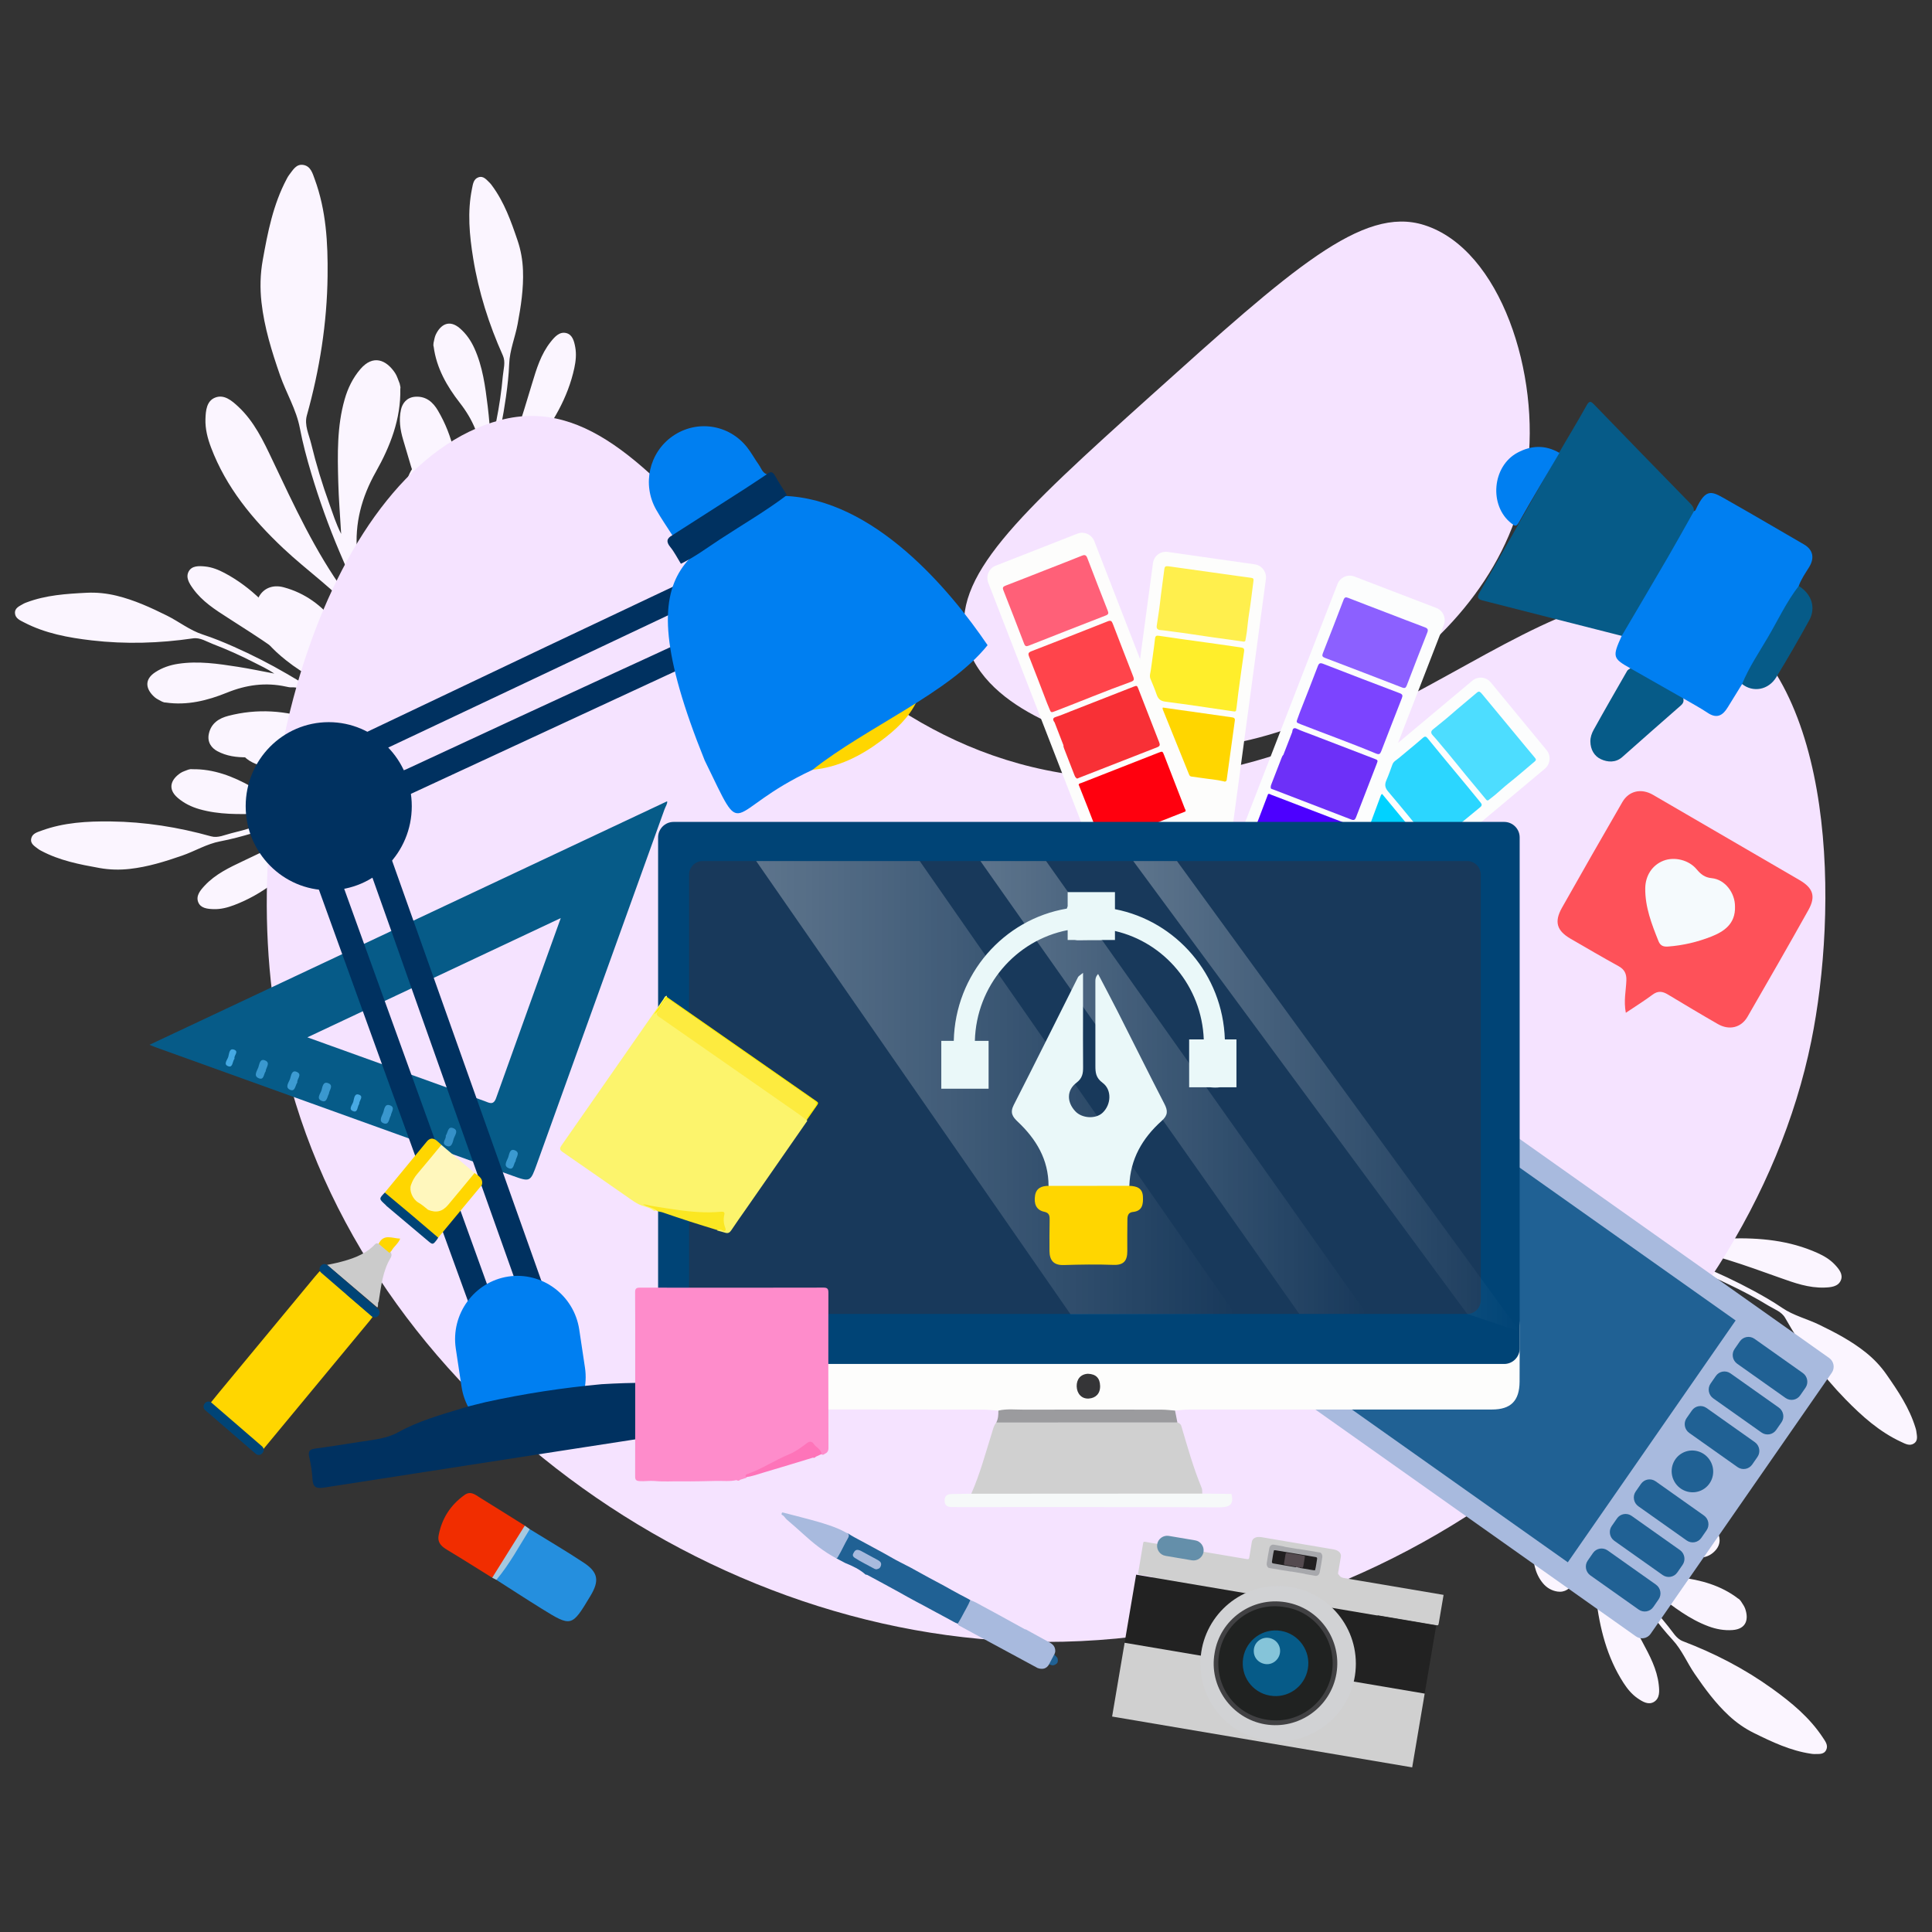 <svg width="296" height="296" viewBox="0 0 296 296" fill="none" xmlns="http://www.w3.org/2000/svg">
<rect x="0" y="0" width="296" height="296" fill="#333333" stroke="none"/>
<path d="M59.551 105.865C59.888 106.307 59.911 106.857 60.062 107.363C60.371 108.011 60.59 108.687 60.699 109.398C60.958 109.669 61.026 110.01 61.059 110.366C61.66 112.002 62.104 113.686 62.598 115.355C62.894 116.354 63.096 117.318 63.991 118.109C64.159 118.258 64.325 118.408 64.492 118.557C64.279 118.739 64.065 118.921 63.85 119.101C62.669 118.015 61.474 116.943 60.263 115.888C60.005 115.663 59.732 115.523 59.398 115.433C58.541 115.201 57.679 114.968 56.848 114.656C55.301 114.078 53.764 114.058 52.178 114.487C50.214 115.016 48.263 115.599 46.215 115.777C43.425 116.019 40.629 115.988 37.834 116.025C36.243 116.046 34.703 115.845 33.282 115.076C32.448 114.624 31.71 113.742 31.998 112.416C32.351 110.787 33.576 110.041 34.973 109.678C39.392 108.529 43.771 108.828 48.082 110.311C51.303 111.418 54.469 112.667 57.652 113.951C57.657 113.564 57.343 113.466 57.144 113.305C54.32 111.022 51.377 108.897 48.345 106.905C47.222 106.168 46.145 105.228 44.644 105.306C44.372 105.32 44.091 105.252 43.821 105.194C40.698 104.515 37.745 104.914 34.762 106.125C31.794 107.33 28.661 108.117 25.376 107.63C25.173 107.661 25.008 107.541 24.825 107.493C24.451 107.275 24.031 107.11 23.71 106.83C22.413 105.7 21.968 104.185 23.781 102.995C24.849 102.294 26.039 101.892 27.296 101.702C30.367 101.235 33.397 101.691 36.419 102.159C38.234 102.44 40.034 102.824 42.03 103.198C40.945 102.464 39.926 102.009 38.938 101.502C36.879 100.444 34.768 99.493 32.608 98.668C31.631 98.295 30.675 97.642 29.578 97.802C24.414 98.556 19.239 98.716 14.055 98.114C10.471 97.697 6.933 97.047 3.685 95.358C3.087 95.048 2.349 94.75 2.296 93.957C2.239 93.12 3.005 92.858 3.586 92.507C3.735 92.417 3.903 92.358 4.067 92.296C7.031 91.175 10.143 90.974 13.262 90.818C14.817 90.741 16.348 90.901 17.864 91.27C20.573 91.929 23.081 93.077 25.565 94.31C27.427 95.234 29.063 96.565 31.08 97.221C32.695 97.747 34.276 98.398 35.83 99.088C38.619 100.325 41.335 101.709 43.973 103.246C45.979 104.415 47.965 105.615 49.875 106.935C50.355 107.266 50.855 107.569 51.346 107.885C50.485 106.595 49.481 105.468 48.383 104.435C44.323 100.612 39.615 97.674 34.95 94.681C32.967 93.409 30.98 92.146 29.576 90.19C29.005 89.394 28.403 88.468 28.917 87.539C29.402 86.662 30.454 86.696 31.394 86.786C32.477 86.89 33.475 87.293 34.409 87.789C38.569 89.998 41.699 93.351 44.422 97.102C46.559 100.046 48.231 103.317 50.682 106.048C51.875 107.377 52.907 108.861 54.279 110.014C55.727 111.23 57.261 112.343 58.746 113.515C59.7 114.267 60.635 115.044 61.652 115.87C61.751 114.913 61.691 114.102 61.001 113.444C60.538 113.003 60.064 112.569 59.639 112.092C57.118 109.267 54.517 106.519 51.842 103.841C50.123 102.119 48.985 100.095 48.656 97.664C48.491 96.452 49.035 95.466 50.089 95.081C50.939 94.77 51.814 94.791 52.67 95.127C54.516 95.853 55.615 97.351 56.593 98.954C57.911 101.114 58.722 103.495 59.551 105.865Z" fill="#FBF5FF"/>
<path d="M63.081 123.94C63.471 123.544 63.564 123.002 63.777 122.52C64.166 121.916 64.47 121.273 64.668 120.581C64.959 120.346 65.071 120.015 65.148 119.667C65.952 118.122 66.606 116.507 67.308 114.914C67.728 113.96 68.051 113.03 69.039 112.359C69.224 112.233 69.408 112.105 69.593 111.978C69.405 111.77 69.215 111.563 69.026 111.357C67.716 112.285 66.394 113.196 65.061 114.088C64.775 114.279 64.487 114.383 64.145 114.431C63.265 114.552 62.38 114.674 61.516 114.877C59.909 115.255 58.382 115.079 56.863 114.452C54.983 113.678 53.121 112.851 51.112 112.415C48.375 111.821 45.598 111.497 42.831 111.105C41.255 110.882 39.702 110.887 38.195 111.469C37.31 111.811 36.467 112.592 36.583 113.945C36.726 115.604 37.847 116.501 39.187 117.038C43.425 118.739 47.806 118.998 52.271 118.074C55.606 117.385 58.906 116.547 62.226 115.678C62.182 116.063 61.857 116.12 61.639 116.254C58.549 118.16 55.36 119.894 52.099 121.485C50.891 122.074 49.704 122.87 48.225 122.602C47.957 122.553 47.67 122.584 47.395 122.608C44.212 122.885 41.333 122.115 38.528 120.535C35.737 118.963 32.73 117.784 29.409 117.851C29.212 117.794 29.033 117.892 28.845 117.916C28.446 118.085 28.009 118.196 27.656 118.432C26.225 119.389 25.591 120.835 27.239 122.246C28.209 123.077 29.339 123.626 30.561 123.975C33.548 124.827 36.612 124.76 39.669 124.679C41.506 124.63 43.339 124.477 45.367 124.361C44.197 124.952 43.128 125.272 42.085 125.651C39.908 126.439 37.693 127.114 35.445 127.658C34.429 127.903 33.398 128.431 32.33 128.132C27.304 126.729 22.191 125.914 16.973 125.853C13.365 125.811 9.773 126.007 6.337 127.27C5.704 127.502 4.935 127.704 4.781 128.483C4.619 129.308 5.345 129.663 5.876 130.085C6.012 130.193 6.172 130.274 6.327 130.356C9.124 131.844 12.185 132.439 15.259 132.989C16.793 133.263 18.331 133.298 19.882 133.125C22.653 132.815 25.286 131.995 27.906 131.086C29.871 130.406 31.662 129.294 33.746 128.898C35.415 128.582 37.066 128.137 38.695 127.65C41.617 126.777 44.488 125.749 47.3 124.558C49.437 123.653 51.559 122.716 53.621 121.648C54.139 121.38 54.674 121.144 55.202 120.892C54.183 122.062 53.045 123.053 51.825 123.939C47.312 127.215 42.269 129.532 37.263 131.909C35.135 132.919 33.003 133.919 31.362 135.682C30.694 136.399 29.979 137.241 30.372 138.227C30.742 139.159 31.79 139.259 32.733 139.289C33.821 139.322 34.862 139.05 35.852 138.676C40.258 137.013 43.788 134.085 46.965 130.71C49.459 128.061 51.532 125.029 54.311 122.63C55.662 121.464 56.874 120.123 58.382 119.153C59.972 118.131 61.634 117.221 63.256 116.247C64.298 115.622 65.324 114.97 66.438 114.28C66.413 115.241 66.252 116.038 65.483 116.603C64.968 116.982 64.443 117.353 63.961 117.771C61.103 120.253 58.173 122.649 55.18 124.967C53.257 126.456 51.872 128.32 51.236 130.689C50.919 131.87 51.334 132.918 52.329 133.433C53.134 133.849 54.003 133.939 54.896 133.714C56.819 133.23 58.099 131.883 59.273 130.416C60.852 128.444 61.958 126.186 63.081 123.94Z" fill="#FBF5FF"/>
<path d="M235.59 229.815C235.511 229.265 235.759 228.773 235.873 228.258C235.92 227.542 236.057 226.844 236.308 226.17C236.213 225.807 236.32 225.476 236.465 225.15C236.735 223.428 237.169 221.741 237.549 220.042C237.777 219.025 238.071 218.085 237.674 216.959C237.6 216.747 237.528 216.535 237.455 216.323C237.729 216.268 238.005 216.213 238.28 216.16C238.782 217.684 239.305 219.202 239.848 220.713C239.964 221.035 240.135 221.291 240.381 221.532C241.018 222.152 241.657 222.776 242.231 223.452C243.299 224.711 244.633 225.476 246.226 225.875C248.2 226.369 250.188 226.809 252.063 227.651C254.619 228.799 257.045 230.188 259.504 231.516C260.904 232.273 262.151 233.198 263.018 234.561C263.527 235.362 263.741 236.492 262.844 237.511C261.743 238.762 260.309 238.817 258.912 238.453C254.493 237.304 250.814 234.911 247.771 231.516C245.497 228.98 243.34 226.347 241.185 223.676C240.992 224.012 241.219 224.25 241.315 224.488C242.669 227.857 244.205 231.145 245.883 234.362C246.505 235.553 246.988 236.899 248.336 237.562C248.581 237.682 248.793 237.877 249 238.06C251.397 240.173 254.171 241.263 257.366 241.658C260.546 242.051 263.664 242.889 266.296 244.915C266.488 244.986 266.574 245.172 266.711 245.303C266.931 245.675 267.217 246.024 267.361 246.424C267.944 248.043 267.595 249.583 265.431 249.74C264.157 249.831 262.922 249.602 261.732 249.157C258.823 248.069 256.398 246.195 253.986 244.314C252.538 243.184 251.153 241.973 249.591 240.674C250.181 241.844 250.85 242.737 251.465 243.662C252.749 245.588 254.13 247.447 255.615 249.219C256.287 250.021 256.804 251.057 257.84 251.452C262.718 253.308 267.314 255.688 271.549 258.739C274.476 260.848 277.25 263.139 279.265 266.195C279.635 266.758 280.135 267.377 279.796 268.096C279.437 268.855 278.642 268.71 277.963 268.734C277.789 268.74 277.613 268.71 277.44 268.684C274.305 268.22 271.489 266.88 268.69 265.497C267.294 264.807 266.035 263.922 264.89 262.861C262.844 260.966 261.214 258.742 259.645 256.456C258.468 254.741 257.687 252.783 256.246 251.227C255.091 249.981 254.028 248.643 253.006 247.283C251.173 244.845 249.474 242.314 247.919 239.686C246.737 237.688 245.586 235.674 244.56 233.59C244.303 233.066 244.013 232.559 243.738 232.044C243.862 233.589 244.19 235.063 244.646 236.5C246.33 241.816 249.011 246.675 251.628 251.561C252.74 253.638 253.861 255.708 254.134 258.102C254.245 259.075 254.32 260.177 253.419 260.737C252.568 261.266 251.666 260.725 250.889 260.189C249.994 259.57 249.318 258.733 248.744 257.845C246.187 253.889 245.086 249.437 244.534 244.835C244.101 241.222 244.234 237.552 243.423 233.972C243.029 232.231 242.85 230.432 242.212 228.757C241.541 226.99 240.743 225.27 240.017 223.523C239.55 222.402 239.112 221.268 238.626 220.051C238.074 220.839 237.73 221.577 238.013 222.488C238.203 223.099 238.405 223.709 238.544 224.332C239.37 228.026 240.304 231.694 241.336 235.336C241.999 237.676 242.006 239.998 241.111 242.282C240.664 243.421 239.708 244.017 238.601 243.84C237.707 243.698 236.953 243.253 236.369 242.542C235.11 241.01 234.88 239.166 234.807 237.289C234.708 234.763 235.16 232.289 235.59 229.815Z" fill="#FBF5FF"/>
<path d="M248.796 183.142C248.24 183.145 247.791 183.464 247.299 183.654C246.597 183.806 245.927 184.046 245.299 184.395C244.926 184.355 244.614 184.51 244.313 184.702C242.651 185.226 241.047 185.906 239.425 186.536C238.453 186.913 237.567 187.342 236.394 187.119C236.174 187.077 235.953 187.037 235.733 186.996C235.72 187.276 235.707 187.556 235.695 187.837C237.277 188.107 238.856 188.397 240.431 188.709C240.768 188.776 241.045 188.906 241.32 189.115C242.028 189.652 242.74 190.191 243.494 190.658C244.898 191.527 245.853 192.731 246.485 194.248C247.267 196.126 247.999 198.026 249.111 199.755C250.626 202.112 252.36 204.304 254.04 206.537C254.997 207.81 256.098 208.904 257.575 209.558C258.443 209.942 259.592 209.986 260.466 208.947C261.538 207.672 261.379 206.246 260.812 204.918C259.018 200.719 256.103 197.438 252.293 194.934C249.447 193.064 246.522 191.322 243.56 189.59C243.863 189.349 244.133 189.538 244.382 189.597C247.915 190.434 251.396 191.463 254.827 192.644C256.097 193.081 257.5 193.358 258.356 194.593C258.511 194.816 258.736 194.998 258.948 195.176C261.395 197.231 262.885 199.812 263.752 202.912C264.615 205.998 265.907 208.956 268.302 211.258C268.402 211.437 268.597 211.495 268.747 211.61C269.149 211.773 269.536 212.003 269.953 212.086C271.641 212.422 273.112 211.846 272.944 209.684C272.845 208.411 272.435 207.224 271.817 206.112C270.308 203.397 268.093 201.279 265.874 199.175C264.541 197.911 263.137 196.722 261.621 195.371C262.866 195.78 263.848 196.308 264.854 196.779C266.95 197.762 268.994 198.85 270.967 200.055C271.86 200.6 272.962 200.956 273.506 201.922C276.068 206.469 279.106 210.66 282.753 214.393C285.275 216.973 287.953 219.374 291.276 220.911C291.887 221.194 292.574 221.596 293.234 221.153C293.931 220.686 293.669 219.921 293.592 219.246C293.572 219.074 293.516 218.904 293.464 218.736C292.539 215.706 290.795 213.12 289.01 210.558C288.119 209.28 287.056 208.167 285.838 207.193C283.659 205.453 281.217 204.171 278.722 202.96C276.852 202.052 274.799 201.572 273.046 200.378C271.642 199.422 270.16 198.569 268.664 197.761C265.98 196.312 263.223 195.009 260.394 193.862C258.242 192.99 256.079 192.153 253.866 191.449C253.31 191.272 252.764 191.061 252.214 190.867C253.761 190.759 255.267 190.864 256.756 191.1C262.264 191.974 267.467 193.901 272.689 195.761C274.908 196.552 277.122 197.351 279.529 197.266C280.508 197.231 281.609 197.141 282.029 196.166C282.425 195.245 281.756 194.433 281.109 193.745C280.365 192.953 279.435 192.409 278.472 191.974C274.179 190.034 269.613 189.609 264.98 189.748C261.343 189.858 257.734 190.536 254.073 190.267C252.293 190.137 250.488 190.228 248.736 189.847C246.888 189.446 245.07 188.914 243.234 188.455C242.055 188.161 240.869 187.897 239.593 187.597C240.29 186.935 240.968 186.485 241.911 186.628C242.544 186.725 243.176 186.834 243.813 186.879C247.59 187.145 251.355 187.522 255.111 188C257.524 188.307 259.821 187.969 261.946 186.743C263.005 186.132 263.453 185.098 263.113 184.03C262.839 183.166 262.287 182.487 261.497 182.016C259.794 180.999 257.937 181.046 256.07 181.253C253.557 181.533 251.178 182.348 248.796 183.142Z" fill="#FBF5FF"/>
<path d="M77.474 85.496C77.141 85.942 76.618 86.114 76.173 86.397C75.634 86.872 75.044 87.268 74.389 87.567C74.2 87.89 73.89 88.05 73.557 88.178C72.148 89.204 70.649 90.09 69.179 91.022C68.299 91.579 67.427 92.037 66.911 93.114C66.814 93.316 66.715 93.517 66.617 93.719C66.383 93.563 66.15 93.407 65.918 93.25C66.64 91.817 67.344 90.375 68.028 88.922C68.175 88.612 68.234 88.311 68.23 87.966C68.219 87.077 68.208 86.184 68.28 85.3C68.414 83.654 68.012 82.171 67.168 80.762C66.121 79.017 65.027 77.3 64.296 75.378C63.301 72.76 62.567 70.062 61.768 67.384C61.313 65.859 61.086 64.322 61.437 62.746C61.643 61.819 62.291 60.869 63.645 60.783C65.308 60.678 66.361 61.652 67.092 62.897C69.405 66.835 70.314 71.129 70.066 75.681C69.88 79.082 69.543 82.469 69.179 85.881C69.552 85.781 69.561 85.451 69.661 85.215C71.086 81.875 72.325 78.465 73.413 75.003C73.815 73.72 74.425 72.428 73.941 71.006C73.853 70.749 73.841 70.46 73.823 70.184C73.623 66.995 72.432 64.263 70.453 61.724C68.483 59.198 66.87 56.4 66.441 53.106C66.355 52.92 66.426 52.728 66.422 52.539C66.529 52.119 66.574 51.671 66.755 51.286C67.487 49.729 68.823 48.887 70.464 50.306C71.43 51.142 72.141 52.178 72.668 53.334C73.956 56.16 74.345 59.2 74.72 62.236C74.945 64.059 75.069 65.895 75.254 67.917C75.664 66.672 75.823 65.568 76.041 64.479C76.496 62.209 76.834 59.918 77.037 57.615C77.129 56.573 77.496 55.475 77.043 54.464C74.906 49.702 73.339 44.768 72.501 39.617C71.923 36.056 71.582 32.475 72.319 28.889C72.454 28.229 72.539 27.438 73.287 27.17C74.077 26.886 74.537 27.551 75.034 28.014C75.161 28.133 75.264 28.279 75.369 28.42C77.257 30.964 78.301 33.903 79.302 36.861C79.802 38.336 80.066 39.852 80.125 41.411C80.232 44.198 79.813 46.923 79.305 49.65C78.925 51.694 78.092 53.631 78.012 55.751C77.947 57.449 77.753 59.147 77.514 60.831C77.086 63.85 76.497 66.843 75.739 69.8C75.162 72.049 74.551 74.286 73.803 76.485C73.615 77.037 73.461 77.602 73.291 78.16C74.296 76.979 75.106 75.705 75.8 74.367C78.368 69.416 79.909 64.085 81.512 58.78C82.194 56.525 82.866 54.269 84.365 52.383C84.974 51.616 85.7 50.784 86.734 51.025C87.71 51.252 87.966 52.273 88.135 53.202C88.33 54.272 88.216 55.342 87.994 56.376C87.005 60.982 84.636 64.908 81.772 68.552C79.523 71.413 76.834 73.915 74.876 77.019C73.924 78.529 72.778 79.927 72.044 81.563C71.27 83.288 70.617 85.067 69.896 86.817C69.433 87.94 68.941 89.051 68.424 90.255C69.372 90.088 70.136 89.81 70.581 88.966C70.878 88.4 71.167 87.825 71.509 87.286C73.537 84.09 75.47 80.836 77.316 77.531C78.503 75.407 80.139 73.76 82.387 72.778C83.508 72.289 84.606 72.543 85.263 73.451C85.795 74.184 86.013 75.031 85.924 75.947C85.731 77.921 84.59 79.388 83.314 80.766C81.596 82.622 79.528 84.052 77.474 85.496Z" fill="#FBF5FF"/>
<path d="M52.853 106.469C53.404 107.013 54.159 107.142 54.832 107.44C55.672 107.981 56.568 108.405 57.531 108.68C57.858 109.085 58.319 109.241 58.804 109.348C60.956 110.469 63.205 111.379 65.423 112.357C66.751 112.942 68.047 113.392 68.982 114.767C69.157 115.025 69.335 115.281 69.513 115.539C69.802 115.277 70.09 115.013 70.378 114.748C69.086 112.925 67.817 111.084 66.573 109.226C66.308 108.829 66.162 108.427 66.097 107.951C65.928 106.725 65.758 105.493 65.475 104.29C64.949 102.052 65.195 99.925 66.066 97.81C67.145 95.191 68.296 92.599 68.903 89.801C69.731 85.989 70.182 82.122 70.727 78.268C71.038 76.073 71.031 73.911 70.221 71.812C69.745 70.579 68.656 69.405 66.773 69.568C64.461 69.767 63.213 71.328 62.464 73.194C60.096 79.096 59.736 85.197 61.022 91.415C61.983 96.06 63.149 100.654 64.359 105.278C63.824 105.217 63.744 104.765 63.556 104.461C60.901 100.157 58.488 95.717 56.272 91.175C55.452 89.493 54.343 87.84 54.716 85.781C54.784 85.408 54.74 85.008 54.707 84.624C54.322 80.191 55.395 76.181 57.595 72.275C59.784 68.388 61.425 64.201 61.332 59.576C61.41 59.301 61.274 59.052 61.241 58.791C61.006 58.236 60.851 57.626 60.522 57.135C59.191 55.142 57.175 54.26 55.211 56.554C54.054 57.906 53.289 59.479 52.804 61.181C51.617 65.34 51.711 69.607 51.824 73.864C51.892 76.422 52.104 78.975 52.267 81.799C51.444 80.17 50.997 78.682 50.47 77.228C49.373 74.197 48.433 71.112 47.675 67.982C47.333 66.566 46.599 65.131 47.014 63.644C48.969 56.643 50.104 49.524 50.189 42.256C50.247 37.231 49.974 32.23 48.215 27.445C47.892 26.564 47.612 25.492 46.526 25.278C45.379 25.052 44.883 26.063 44.295 26.804C44.145 26.993 44.032 27.216 43.917 27.431C41.845 31.327 41.017 35.59 40.251 39.871C39.869 42.007 39.82 44.149 40.061 46.309C40.492 50.168 41.635 53.835 42.899 57.484C43.847 60.219 45.396 62.714 45.946 65.616C46.387 67.94 47.007 70.24 47.686 72.509C48.902 76.579 50.333 80.576 51.991 84.492C53.251 87.469 54.557 90.424 56.044 93.296C56.417 94.018 56.746 94.763 57.096 95.497C55.467 94.079 54.087 92.493 52.853 90.794C48.29 84.51 45.063 77.487 41.754 70.515C40.347 67.551 38.954 64.584 36.499 62.297C35.501 61.368 34.328 60.373 32.955 60.919C31.658 61.434 31.517 62.893 31.477 64.207C31.429 65.721 31.809 67.172 32.329 68.549C34.646 74.687 38.723 79.602 43.424 84.027C47.114 87.5 51.335 90.387 54.675 94.256C56.3 96.138 58.168 97.826 59.518 99.927C60.942 102.141 62.209 104.456 63.565 106.715C64.436 108.165 65.344 109.595 66.305 111.146C64.967 111.112 63.855 110.887 63.069 109.817C62.541 109.099 62.025 108.368 61.443 107.697C57.986 103.715 54.649 99.636 51.422 95.468C49.347 92.789 46.752 90.859 43.453 89.975C41.808 89.533 40.349 90.111 39.631 91.497C39.052 92.617 38.926 93.829 39.239 95.072C39.915 97.749 41.791 99.532 43.832 101.167C46.58 103.366 49.725 104.907 52.853 106.469Z" fill="#FBF5FF"/>
<path d="M148.024 98.232C145.645 88.455 155.957 78.938 176.299 60.645C197.92 41.201 208.73 31.48 218.204 34.482C229.96 38.207 236.05 57.435 233.969 72.1C230.029 99.866 195.637 119.48 170.129 113.872C168.186 113.444 150.742 109.393 148.024 98.232Z" fill="#F5E3FF"/>
<path d="M277.504 159.513C267.85 207.007 218.372 251.576 160.193 251.558C106.136 251.54 53.216 211.225 42.882 159.513C35.128 120.711 50.521 71.302 76.599 64.377C103.791 57.156 117.031 112.333 164.601 118.724C210.615 124.906 238.526 79.881 263.037 94.088C281.512 104.796 281.553 139.589 277.504 159.513Z" fill="#F5E3FF"/>
<path d="M148.663 245.152C149.351 245.384 149.967 245.766 150.601 246.108C151.414 246.545 152.226 246.982 153.036 247.426C154.369 248.156 155.7 248.893 157.033 249.624C157.067 249.643 157.116 249.633 157.158 249.636C158.391 250.314 159.623 250.992 160.856 251.67C161.366 251.95 161.683 252.346 161.675 252.957C161.672 253.134 161.618 253.288 161.544 253.442C161.417 254.058 161.159 254.605 160.698 255.042C160.322 255.653 159.729 255.83 158.969 255.556C155.62 253.746 152.272 251.936 148.923 250.126C148.306 249.792 147.692 249.454 147.073 249.121C146.92 249.039 146.76 248.97 146.732 248.769C146.712 248.501 146.91 248.33 147.018 248.121C147.462 247.265 147.924 246.419 148.374 245.566C148.452 245.416 148.517 245.255 148.663 245.152Z" fill="#A8BADE"/>
<path d="M160.695 255.042C160.977 254.508 161.259 253.975 161.541 253.441C161.64 253.723 161.976 253.815 162.046 254.152C162.108 254.457 162.083 254.721 161.874 254.892C161.641 255.083 161.335 255.225 161.013 255.082C160.899 255.033 160.808 254.997 160.695 255.042Z" fill="#206194"/>
<path d="M147.363 247.681C147.791 246.834 148.306 246.034 148.663 245.15C148.492 245.053 148.322 244.952 148.148 244.859C147.395 244.458 146.63 244.079 145.891 243.654C144.326 242.753 142.709 241.95 141.136 241.063C140.087 240.472 139.024 239.893 137.94 239.36C137.099 238.946 136.299 238.45 135.476 238C134.316 237.366 133.15 236.744 131.99 236.11C131.287 235.726 130.565 235.374 129.9 234.922C129.862 235.124 130.007 235.319 129.878 235.539C129.26 236.588 128.773 237.709 128.141 238.751C128.592 238.989 129.046 239.225 129.496 239.467C130.616 239.921 131.709 240.427 132.63 241.254C132.793 241.221 132.994 241.354 133.163 241.446C134.671 242.264 136.184 243.073 137.685 243.903C138.599 244.407 139.504 244.935 140.426 245.415C142.086 246.278 143.711 247.206 145.37 248.071C145.822 248.308 146.253 248.586 146.733 248.768C146.944 248.406 147.174 248.054 147.363 247.681Z" fill="#206194"/>
<path d="M129.898 234.922C130.126 235.173 130.08 235.382 129.91 235.674C129.373 236.598 128.947 237.585 128.394 238.502C128.327 238.614 128.289 238.734 128.138 238.751C126.2 237.73 124.513 236.369 122.909 234.89C122.137 234.178 121.336 233.499 120.542 232.814C120.284 232.592 120.154 232.246 119.815 232.101C119.71 232.057 119.741 231.927 119.771 231.83C119.813 231.689 119.924 231.725 120.017 231.749C121.439 232.117 122.863 232.476 124.28 232.86C125.168 233.101 126.055 233.354 126.926 233.65C127.839 233.96 128.743 234.305 129.586 234.792C129.683 234.848 129.794 234.879 129.898 234.922Z" fill="#A8BADE"/>
<path d="M134.461 240.383C134.282 240.484 134.075 240.409 133.909 240.319C132.921 239.781 131.909 239.286 130.959 238.678C130.71 238.52 130.584 238.307 130.719 238.033C130.877 237.717 131.049 237.378 131.504 237.468C131.642 237.495 131.781 237.545 131.905 237.611C132.776 238.077 133.646 238.545 134.509 239.025C134.788 239.181 135.054 239.387 134.991 239.759C134.942 240.046 134.805 240.297 134.461 240.383Z" fill="#A8BADE"/>
<path d="M219.976 165.406L280.243 208.053C280.971 208.569 281.154 209.586 280.649 210.313L252.885 250.325C252.38 251.052 251.371 251.226 250.642 250.71L190.375 208.063C189.647 207.547 189.464 206.53 189.969 205.803L217.733 165.791C218.239 165.064 219.248 164.891 219.976 165.406Z" fill="#A8BADE"/>
<path d="M220.265 170.004L265.914 202.307L240.203 239.358L194.555 207.055L220.265 170.004Z" fill="#206194"/>
<path d="M246.308 237.543L253.708 242.779C254.436 243.295 254.619 244.312 254.114 245.039L253.299 246.215C252.794 246.942 251.785 247.116 251.057 246.6L243.657 241.364C242.928 240.848 242.746 239.831 243.25 239.103L244.065 237.928C244.57 237.201 245.579 237.027 246.308 237.543Z" fill="#206194"/>
<path d="M249.983 232.25L257.383 237.486C258.112 238.001 258.294 239.018 257.79 239.746L256.975 240.921C256.47 241.649 255.461 241.822 254.732 241.307L247.332 236.07C246.604 235.555 246.421 234.538 246.926 233.81L247.741 232.635C248.246 231.908 249.255 231.735 249.983 232.25Z" fill="#206194"/>
<path d="M253.659 226.953L261.059 232.189C261.787 232.705 261.97 233.722 261.466 234.45L260.651 235.625C260.146 236.352 259.137 236.526 258.408 236.01L251.008 230.774C250.28 230.258 250.097 229.241 250.601 228.514L251.417 227.339C251.922 226.611 252.93 226.437 253.659 226.953Z" fill="#206194"/>
<path d="M261.456 215.715L268.856 220.951C269.584 221.467 269.767 222.484 269.263 223.211L268.448 224.386C267.943 225.114 266.934 225.287 266.205 224.772L258.805 219.536C258.077 219.02 257.894 218.003 258.398 217.275L259.214 216.1C259.719 215.373 260.728 215.199 261.456 215.715Z" fill="#206194"/>
<path d="M265.132 210.418L272.532 215.654C273.26 216.17 273.443 217.187 272.939 217.914L272.123 219.089C271.618 219.817 270.61 219.99 269.881 219.475L262.481 214.239C261.753 213.723 261.57 212.706 262.074 211.978L262.889 210.803C263.394 210.076 264.403 209.902 265.132 210.418Z" fill="#206194"/>
<path d="M268.808 205.121L276.208 210.357C276.936 210.873 277.119 211.89 276.614 212.618L275.799 213.793C275.294 214.52 274.285 214.694 273.557 214.178L266.157 208.942C265.428 208.426 265.246 207.409 265.75 206.682L266.565 205.506C267.07 204.779 268.079 204.605 268.808 205.121Z" fill="#206194"/>
<path d="M260.892 228.217C262.413 227.346 262.931 225.392 262.049 223.853C261.167 222.314 259.22 221.773 257.699 222.645C256.178 223.516 255.66 225.47 256.542 227.009C257.424 228.548 259.372 229.089 260.892 228.217Z" fill="#206194"/>
<path d="M102.205 122.766C75.763 135.207 49.323 147.641 22.91 160.069C23.12 160.155 23.452 160.309 23.793 160.432C42.025 166.996 60.258 173.562 78.491 180.124C81.256 181.119 81.257 181.105 82.274 178.28C88.784 160.201 95.293 142.125 101.794 124.043C101.969 123.554 102.305 123.079 102.205 122.766ZM74.234 168.694C67.859 166.407 61.486 164.109 55.11 161.815L47.092 158.929C60.005 152.85 72.99 146.739 85.915 140.658C82.651 149.728 79.308 158.976 76.005 168.24C75.586 169.417 74.913 168.938 74.234 168.694Z" fill="#065B88"/>
<path d="M45.553 165.838C45.206 166.351 45.221 167.324 44.426 166.957C43.606 166.579 44.263 165.825 44.444 165.282C44.607 164.793 44.678 163.87 45.48 164.23C46.364 164.627 45.449 165.332 45.553 165.838Z" fill="#3D9BD2"/>
<path d="M50.389 167.57C50.117 168.069 50.086 168.978 49.305 168.674C48.399 168.322 49.09 167.575 49.255 167.046C49.408 166.555 49.47 165.643 50.273 165.948C51.187 166.295 50.422 167.025 50.389 167.57Z" fill="#3A98CF"/>
<path d="M40.699 164.147C40.384 164.557 40.464 165.546 39.633 165.192C38.779 164.828 39.393 164.075 39.58 163.53C39.751 163.036 39.818 162.124 40.625 162.471C41.494 162.844 40.727 163.565 40.699 164.147Z" fill="#3A98CF"/>
<path d="M59.873 170.928C59.583 171.391 59.619 172.341 58.866 172.128C57.943 171.867 58.47 171.063 58.688 170.519C58.897 169.996 58.897 168.985 59.825 169.377C60.576 169.695 59.935 170.395 59.873 170.928Z" fill="#3997CE"/>
<path d="M78.99 177.918C78.663 178.333 78.744 179.329 77.915 178.972C77.065 178.607 77.68 177.852 77.866 177.305C78.036 176.81 78.099 175.898 78.914 176.251C79.785 176.629 79.013 177.344 78.99 177.918Z" fill="#3A99D0"/>
<path d="M68.289 174.011C68.643 173.471 68.61 172.52 69.426 172.836C70.339 173.19 69.669 173.939 69.507 174.484C69.352 175.008 69.222 175.873 68.441 175.574C67.487 175.209 68.427 174.484 68.289 174.011Z" fill="#3590C7"/>
<path d="M63.532 172.214C63.827 171.777 63.748 170.846 64.557 171.086C65.417 171.34 64.885 172.065 64.704 172.542C64.505 173.062 64.505 174.048 63.617 173.729C62.831 173.446 63.479 172.741 63.532 172.214Z" fill="#3D9BD3"/>
<path d="M55.038 169.128C54.731 169.542 54.834 170.466 54.163 170.263C53.287 169.999 53.976 169.286 54.119 168.821C54.257 168.374 54.268 167.494 54.935 167.693C55.839 167.962 54.975 168.644 55.038 169.128Z" fill="#47A9E3"/>
<path d="M35.938 162.18C35.586 162.652 35.686 163.577 35.015 163.371C34.144 163.104 34.833 162.39 34.973 161.922C35.108 161.475 35.12 160.596 35.792 160.794C36.728 161.072 35.755 161.755 35.938 162.18Z" fill="#44A9E3"/>
<path d="M74.21 175.929C73.879 176.342 74.049 177.339 73.273 177.151C72.511 176.966 73.047 176.251 73.214 175.83C73.405 175.347 73.361 174.409 74.112 174.589C74.881 174.773 74.229 175.453 74.21 175.929Z" fill="#45A9E3"/>
<path d="M124.48 117.947C124.857 116.712 126.058 116.395 126.95 115.802C131.034 113.089 135.178 110.467 139.302 107.812C139.649 107.588 139.967 107.255 140.441 107.482C139.212 110.006 137.209 111.827 135.033 113.46C131.886 115.824 128.453 117.549 124.48 117.947Z" fill="#FFD600"/>
<path d="M46.601 129.273C47.833 129.57 49.1 129.493 50.272 130.503C51.159 131.26 51.447 132.603 51.864 133.768C55.355 143.492 58.895 153.179 62.391 162.897C67.159 176.148 71.974 189.368 76.733 202.624C77.019 203.422 77.465 204.208 77.236 205.148L77.237 205.152C77.327 207.337 76.124 208.558 75.697 210.356C70.367 195.673 65.029 181 59.706 166.317C55.297 154.149 50.907 141.971 46.508 129.799C46.54 129.619 46.574 129.278 46.601 129.273Z" fill="#003160"/>
<path d="M59.651 130.676C67.804 153.618 75.955 176.561 84.105 199.504C84.24 199.882 84.353 200.277 84.475 200.661C83.433 201.304 82.397 201.97 81.139 201.246L81.136 201.247L81.136 201.243C80.403 200.802 80.218 199.786 79.911 198.924C74.251 183.035 68.609 167.136 62.986 151.225C60.901 145.331 58.839 139.425 56.731 133.542C56.464 132.804 56.074 132.065 56.321 131.209C56.791 129.926 58.585 129.642 59.651 130.676Z" fill="#003160"/>
<path d="M108.605 87.578C108.459 88.802 108.571 90.079 107.932 91.21C107.455 92.067 106.546 92.293 105.766 92.659C99.256 95.714 92.773 98.82 86.267 101.88C77.396 106.056 68.548 110.278 59.674 114.444C59.139 114.695 58.621 115.106 57.965 114.832L57.963 114.833C56.468 114.821 55.574 113.556 54.32 113.043C64.147 108.37 73.968 103.689 83.797 99.025C91.941 95.16 100.093 91.315 108.241 87.461C108.365 87.501 108.601 87.552 108.605 87.578Z" fill="#003160"/>
<path d="M108.254 100.625C92.889 107.749 77.525 114.872 62.161 121.994C61.908 122.112 61.642 122.207 61.384 122.312C60.895 121.235 60.39 120.163 60.827 118.932L60.827 118.929L60.829 118.929C61.097 118.213 61.786 118.074 62.363 117.806C73.003 112.858 83.651 107.928 94.307 103.018C98.255 101.197 102.212 99.4 106.151 97.556C106.645 97.322 107.134 96.964 107.733 97.252C108.635 97.785 108.914 99.602 108.254 100.625Z" fill="#003160"/>
<path d="M124.479 117.949C110.717 124.35 114.357 129.583 107.965 116.5C94.631 83.459 107.51 85.198 120.022 75.973C133.89 76.38 145.569 90.396 151.306 98.847C145.447 106.175 132.778 111.371 124.479 117.949Z" fill="#007FF1"/>
<path d="M103.009 82.004C102.179 80.701 101.292 79.43 100.532 78.086C98.34 74.212 99.456 69.325 103.054 66.822C106.72 64.273 111.651 64.987 114.45 68.515C115.116 69.354 115.627 70.319 116.251 71.195C116.621 71.715 116.79 72.42 117.482 72.666C117.557 73.36 116.941 73.487 116.554 73.739C112.456 76.403 108.348 79.049 104.268 81.74C103.895 81.986 103.515 82.343 103.009 82.004Z" fill="#007FF1"/>
<path d="M103.008 82.002C106.707 79.635 110.41 77.272 114.105 74.898C115.241 74.169 116.358 73.41 117.483 72.665C118.001 72.215 118.377 72.213 118.751 72.901C119.303 73.914 119.958 74.871 120.569 75.851C117.302 78.321 113.761 80.369 110.346 82.609C108.365 83.907 106.458 85.332 104.32 86.374C103.784 85.512 103.326 84.583 102.69 83.804C102.019 82.981 102.158 82.469 103.008 82.002Z" fill="#003160"/>
<path d="M50.364 136.395C57.392 136.395 63.088 130.63 63.088 123.518C63.088 116.406 57.392 110.641 50.364 110.641C43.337 110.641 37.641 116.406 37.641 123.518C37.641 130.63 43.337 136.395 50.364 136.395Z" fill="#003160"/>
<path d="M81.607 220.561C76.406 221.362 71.502 217.712 70.71 212.449L69.832 206.61C69.04 201.347 72.647 196.385 77.847 195.583C83.048 194.781 87.952 198.432 88.744 203.695L89.622 209.534C90.414 214.797 86.807 219.759 81.607 220.561Z" fill="#007FF1"/>
<path d="M107.344 212.616C110.398 212.655 113.35 211.86 116.345 211.44C117.386 211.294 117.894 211.417 117.937 212.592C117.993 214.135 119.112 216.054 118.285 217.063C117.563 217.941 115.509 217.717 114.038 217.945C92.584 221.259 71.128 224.555 49.679 227.906C48.413 228.103 47.932 227.85 47.871 226.542C47.818 225.416 47.615 224.287 47.369 223.183C47.17 222.288 47.494 222.043 48.317 221.934C50.722 221.613 53.117 221.207 55.517 220.847C57.352 220.571 59.206 220.384 60.891 219.5C61.443 219.484 61.992 219.499 62.547 219.413C76.462 217.241 90.382 215.112 104.3 212.96C105.311 212.804 106.327 212.706 107.344 212.616Z" fill="#003160"/>
<path d="M74.393 214.822C80.264 213.529 86.193 212.622 92.176 212.072C96.788 211.798 101.398 211.724 105.994 212.325C106.449 212.384 106.894 212.517 107.344 212.616C106.637 213.001 105.88 213.187 105.086 213.309C90.873 215.488 76.662 217.682 62.449 219.868C61.892 219.954 61.262 220.264 60.891 219.501C64.073 217.701 67.57 216.754 71.023 215.694C72.131 215.355 73.269 215.111 74.393 214.822Z" fill="#003160"/>
<path d="M166.948 158.422L176.646 86.276C176.794 85.176 177.805 84.404 178.894 84.559L192.236 86.461C193.325 86.616 194.095 87.643 193.947 88.742L184.248 160.888C184.1 161.988 183.089 162.76 182.001 162.605L168.658 160.703C167.57 160.548 166.8 159.521 166.948 158.422Z" fill="#FDFDFC"/>
<path d="M190.797 98.186C190.668 98.363 190.496 98.295 190.349 98.275C188.809 98.066 187.269 97.852 185.73 97.633C183.684 97.341 181.644 97.008 179.592 96.754C178.983 96.679 178.378 96.575 177.764 96.533C177.388 96.507 177.165 96.294 177.219 95.899C177.385 94.692 177.607 93.492 177.735 92.282C177.899 90.732 178.145 89.195 178.328 87.65C178.441 86.695 178.407 86.677 179.363 86.808C182.034 87.175 184.703 87.555 187.372 87.93C188.812 88.132 190.25 88.341 191.692 88.528C191.984 88.566 192.088 88.66 192.046 88.965C191.817 90.665 191.636 92.373 191.36 94.068C191.212 94.97 191.145 95.886 191.026 96.793C190.965 97.264 190.872 97.73 190.797 98.186Z" fill="#FFEF4D"/>
<path d="M189.366 108.918C189.236 109.044 189.097 109.007 188.958 108.987C185.502 108.483 182.05 107.943 178.585 107.509C177.785 107.409 177.432 107.08 177.196 106.378C176.926 105.573 176.584 104.793 176.262 104.006C176.071 103.54 176.264 103.094 176.32 102.648C176.52 101.051 176.786 99.464 176.956 97.864C177.008 97.375 177.215 97.36 177.564 97.41C178.881 97.6 180.198 97.796 181.516 97.981C183.282 98.23 185.048 98.469 186.813 98.716C187.94 98.875 189.067 99.039 190.193 99.207C190.516 99.255 190.664 99.391 190.606 99.783C190.29 101.916 190.003 104.053 189.714 106.191C189.617 106.91 189.544 107.633 189.457 108.354C189.433 108.547 189.395 108.737 189.366 108.918Z" fill="#FFEE2B"/>
<path d="M187.488 119.708C186.361 119.441 185.207 119.362 184.067 119.186C183.564 119.109 183.06 119.038 182.555 118.978C182.351 118.954 182.255 118.851 182.179 118.665C180.843 115.349 179.501 112.035 178.159 108.721C178.116 108.617 178.104 108.518 178.153 108.402C181.689 108.904 185.225 109.409 188.764 109.904C189.064 109.946 189.233 110.059 189.19 110.375C188.771 113.439 188.349 116.503 187.927 119.567C187.818 119.73 187.681 119.808 187.488 119.708Z" fill="#FFD600"/>
<path d="M177.781 157.235L151.411 89.284C151.009 88.248 151.517 87.073 152.54 86.672L165.071 81.76C166.093 81.36 167.258 81.879 167.66 82.915L194.03 150.866C194.432 151.902 193.925 153.077 192.902 153.478L180.371 158.39C179.348 158.79 178.183 158.271 177.781 157.235Z" fill="#FDFDFC"/>
<path d="M160.451 107.8C160.412 107.7 160.373 107.6 160.334 107.5C159.45 105.202 158.58 102.899 157.67 100.612C157.478 100.129 157.561 99.952 158.036 99.769C161.936 98.262 165.827 96.735 169.713 95.192C170.159 95.015 170.318 95.118 170.482 95.545C171.505 98.228 172.556 100.902 173.593 103.58C173.815 104.156 173.759 104.289 173.189 104.494C169.321 105.884 165.53 107.474 161.694 108.945C161.016 109.205 161.019 109.209 160.757 108.542C160.659 108.293 160.553 108.047 160.451 107.8Z" fill="#FF444B"/>
<path d="M181.604 124.333C177.476 125.954 173.345 127.571 169.222 129.206C168.869 129.346 168.778 129.217 168.665 128.922C167.999 127.176 167.321 125.434 166.64 123.693C166.186 122.532 165.722 121.375 165.262 120.217C165.328 120.007 165.533 120.011 165.687 119.951C169.637 118.397 173.589 116.849 177.541 115.301C178.094 115.085 178.121 115.098 178.344 115.672C179.402 118.396 180.46 121.118 181.51 123.844C181.569 123.995 181.729 124.142 181.604 124.333Z" fill="#FF000E"/>
<path d="M159.953 87.424C161.889 86.665 163.829 85.918 165.757 85.14C166.202 84.96 166.412 85.038 166.589 85.502C167.616 88.201 168.663 90.891 169.72 93.578C169.87 93.96 169.82 94.139 169.421 94.294C165.479 95.824 161.541 97.368 157.608 98.922C157.227 99.073 157.055 99.014 156.902 98.614C155.86 95.883 154.802 93.159 153.73 90.44C153.572 90.039 153.663 89.879 154.045 89.733C156.018 88.976 157.984 88.196 159.953 87.424Z" fill="#FF6078"/>
<path d="M164.921 119.246C164.914 119.213 164.898 119.189 164.87 119.171C164.729 119.052 164.663 118.887 164.599 118.722C164.079 117.382 163.559 116.044 163.04 114.705C162.975 114.538 162.914 114.373 162.932 114.19C162.48 113.024 162.028 111.857 161.577 110.69C161.244 110.25 161.288 109.99 161.744 109.849C162.52 109.608 163.263 109.28 164.018 108.986C167.223 107.737 170.423 106.478 173.626 105.224C174.19 105.003 174.205 105.01 174.43 105.59C175.483 108.3 176.529 111.013 177.593 113.719C177.746 114.11 177.731 114.318 177.294 114.487C173.298 116.037 169.31 117.607 165.319 119.169C165.195 119.218 165.073 119.32 164.921 119.246Z" fill="#F83036"/>
<path d="M169.76 151.024L225.573 104.289C226.424 103.577 227.691 103.689 228.39 104.537L236.959 114.939C237.659 115.788 237.535 117.065 236.684 117.777L180.871 164.512C180.02 165.224 178.753 165.112 178.054 164.264L169.484 153.862C168.785 153.013 168.909 151.736 169.76 151.024Z" fill="#FCFDFD"/>
<path d="M227.991 122.628C227.776 122.672 227.695 122.506 227.6 122.392C226.603 121.199 225.611 120.003 224.622 118.804C223.308 117.208 222.027 115.587 220.682 114.015C220.283 113.549 219.905 113.064 219.481 112.619C219.221 112.346 219.2 112.039 219.506 111.784C220.443 111.005 221.416 110.268 222.327 109.461C223.494 108.428 224.711 107.458 225.889 106.44C226.616 105.812 226.603 105.775 227.221 106.517C228.945 108.589 230.66 110.67 232.378 112.747C233.305 113.867 234.226 114.991 235.164 116.101C235.354 116.326 235.368 116.465 235.132 116.662C233.815 117.763 232.53 118.902 231.183 119.967C230.466 120.535 229.798 121.165 229.099 121.755C228.737 122.061 228.354 122.342 227.991 122.628Z" fill="#4DDDFF"/>
<path d="M219.695 129.588C219.514 129.593 219.437 129.473 219.347 129.363C217.134 126.661 214.949 123.935 212.684 121.278C212.161 120.664 212.123 120.183 212.422 119.505C212.765 118.729 213.039 117.922 213.331 117.124C213.505 116.651 213.948 116.452 214.29 116.16C215.514 115.117 216.781 114.123 217.985 113.057C218.353 112.73 218.517 112.859 218.74 113.131C219.585 114.16 220.425 115.192 221.273 116.218C222.408 117.592 223.552 118.96 224.688 120.333C225.414 121.21 226.135 122.092 226.853 122.974C227.059 123.228 227.077 123.428 226.77 123.678C225.098 125.04 223.444 126.425 221.789 127.808C221.232 128.273 220.692 128.759 220.141 129.232C219.995 129.36 219.838 129.474 219.695 129.588Z" fill="#2BD6FF"/>
<path d="M211.032 136.288C210.38 135.33 209.581 134.494 208.857 133.595C208.538 133.199 208.214 132.807 207.882 132.422C207.747 132.267 207.745 132.126 207.816 131.938C209.065 128.588 210.309 125.236 211.551 121.884C211.59 121.778 211.648 121.697 211.762 121.645C214.035 124.4 216.306 127.158 218.585 129.909C218.778 130.143 218.826 130.34 218.582 130.544C216.206 132.524 213.828 134.502 211.451 136.479C211.261 136.526 211.107 136.492 211.032 136.288Z" fill="#00D2FF"/>
<path d="M178.559 157.452L204.91 89.493C205.311 88.458 206.479 87.932 207.504 88.326L220.07 93.15C221.095 93.543 221.605 94.713 221.204 95.748L194.853 163.707C194.451 164.742 193.284 165.268 192.258 164.874L179.693 160.05C178.668 159.657 178.158 158.488 178.559 157.452Z" fill="#FCFDFD"/>
<path d="M199.1 109.265C199.139 109.165 199.178 109.065 199.216 108.964C200.113 106.671 201.024 104.384 201.895 102.082C202.078 101.596 202.259 101.521 202.733 101.706C206.629 103.223 210.532 104.72 214.442 106.2C214.891 106.37 214.94 106.554 214.772 106.98C213.718 109.651 212.69 112.334 211.65 115.011C211.427 115.586 211.295 115.646 210.736 115.414C206.943 113.832 203.071 112.45 199.246 110.949C198.57 110.684 198.57 110.688 198.826 110.019C198.922 109.769 199.009 109.516 199.1 109.265Z" fill="#7C44FF"/>
<path d="M203.567 135.733C199.426 134.147 195.286 132.555 191.139 130.982C190.784 130.847 190.803 130.691 190.919 130.397C191.605 128.658 192.278 126.915 192.95 125.17C193.397 124.007 193.834 122.839 194.276 121.674C194.466 121.563 194.616 121.705 194.769 121.764C198.734 123.281 202.696 124.802 206.658 126.324C207.212 126.537 207.223 126.565 207.001 127.14C205.945 129.864 204.891 132.588 203.828 135.309C203.769 135.46 203.789 135.676 203.567 135.733Z" fill="#4C00FF"/>
<path d="M212.47 93.879C214.411 94.624 216.348 95.38 218.297 96.106C218.747 96.273 218.849 96.472 218.666 96.934C217.605 99.619 216.564 102.312 215.533 105.008C215.386 105.392 215.228 105.49 214.829 105.336C210.886 103.807 206.937 102.292 202.985 100.788C202.602 100.642 202.514 100.483 202.672 100.084C203.743 97.365 204.8 94.64 205.842 91.909C205.995 91.507 206.17 91.449 206.551 91.599C208.519 92.372 210.496 93.121 212.47 93.879Z" fill="#8C60FF"/>
<path d="M194.68 120.729C194.697 120.7 194.701 120.671 194.693 120.639C194.669 120.456 194.731 120.29 194.796 120.124C195.315 118.785 195.834 117.446 196.353 116.106C196.418 115.94 196.484 115.776 196.621 115.653C197.074 114.487 197.527 113.321 197.98 112.155C198.032 111.606 198.239 111.443 198.672 111.647C199.407 111.993 200.176 112.251 200.932 112.543C204.141 113.782 207.353 115.01 210.564 116.244C211.13 116.461 211.137 116.477 210.912 117.057C209.862 119.768 208.804 122.477 207.765 125.193C207.615 125.584 207.463 125.728 207.027 125.558C203.031 124.008 199.027 122.478 195.027 120.94C194.901 120.892 194.742 120.886 194.68 120.729Z" fill="#6D30F8"/>
<path d="M152.867 216.119C152.121 216.066 151.374 215.966 150.627 215.966C135.576 215.957 120.524 215.9 105.473 216.011C102.529 216.033 100.435 214.526 100.698 211.151C100.906 208.476 100.818 205.768 100.709 203.081C100.651 201.636 101.198 201.277 102.508 201.334C104.531 201.421 106.559 201.36 108.586 201.36C149.109 201.359 189.632 201.359 230.155 201.358C232.83 201.358 232.827 201.359 232.822 203.983C232.817 206.558 232.838 209.133 232.814 211.707C232.787 214.623 231.476 215.949 228.577 215.951C213.121 215.959 197.664 215.949 182.208 215.957C181.46 215.957 180.714 216.059 179.967 216.114C179.262 216.615 178.452 216.601 177.644 216.602C170.159 216.608 162.675 216.608 155.189 216.601C154.384 216.601 153.57 216.633 152.867 216.119Z" fill="#FDFDFC"/>
<path d="M148.805 228.856C150.123 225.896 150.949 222.765 151.923 219.685C152.116 219.078 152.227 218.444 152.648 217.938C153.378 217.404 154.191 217.226 155.091 217.227C162.774 217.23 170.457 217.222 178.14 217.235C178.96 217.237 179.767 217.266 180.387 217.926C180.658 218.035 180.898 218.17 180.992 218.486C181.937 221.68 182.83 224.891 184.112 227.974C184.218 228.228 184.174 228.546 184.2 228.834C183.708 229.579 182.938 229.582 182.186 229.584C171.735 229.616 161.283 229.615 150.832 229.585C150.079 229.583 149.309 229.586 148.805 228.856Z" fill="#D0D0D0"/>
<path d="M148.804 228.853C160.602 228.846 172.4 228.839 184.199 228.832C185.691 228.849 187.184 228.866 188.675 228.882L188.668 228.877C189.083 230.546 188.381 230.944 186.783 230.937C173.426 230.879 160.068 230.903 146.71 230.901C146.363 230.901 146.016 230.901 145.669 230.889C145.041 230.866 144.725 230.545 144.727 229.894C144.728 229.237 145.068 228.923 145.683 228.904C146.722 228.874 147.763 228.869 148.804 228.853Z" fill="#F6F9F9"/>
<path d="M180.384 217.923C171.137 217.927 161.89 217.931 152.645 217.935C152.946 217.363 152.967 216.743 152.958 216.118C154.265 215.808 155.594 215.975 156.911 215.971C163.931 215.953 170.952 215.959 177.971 215.97C178.656 215.971 179.341 216.063 180.027 216.114C180.145 216.717 180.265 217.32 180.384 217.923Z" fill="#9B9B9E"/>
<path d="M166.676 210.473C167.926 210.519 168.514 211.145 168.547 212.333C168.58 213.539 167.843 214.199 166.818 214.27C165.68 214.349 164.986 213.467 164.958 212.41C164.929 211.348 165.523 210.538 166.676 210.473Z" fill="#353537"/>
<path d="M230.458 125.926H103.196C101.894 125.926 100.828 126.991 100.828 128.294V206.604C100.828 207.906 101.894 208.972 103.196 208.972H230.458C231.761 208.972 232.826 207.906 232.826 206.604V128.294C232.826 126.991 231.761 125.926 230.458 125.926ZM140.912 131.917H115.853H140.912Z" fill="#004476"/>
<path d="M226.863 133.996V199.228C226.863 200.371 225.928 201.306 224.791 201.306H107.652C106.51 201.306 105.574 200.371 105.574 199.228V133.996C105.574 132.853 106.51 131.918 107.652 131.918H224.791C225.928 131.918 226.863 132.853 226.863 133.996Z" fill="#18395B"/>
<path d="M189.236 201.36H164.011L163.975 201.306L115.852 131.918H140.911L189.2 201.306L189.236 201.36Z" fill="url(#paint0_linear_1115_17934)"/>
<path d="M209.387 201.306H199.063L150.211 131.918H160.269L209.387 201.306Z" fill="url(#paint1_linear_1115_17934)"/>
<path d="M232.825 203.988L224.792 201.306L173.625 131.918H180.321L226.864 195.807L232.825 203.988Z" fill="url(#paint2_linear_1115_17934)"/>
<path d="M53.131 198.355C53.136 198.315 53.139 198.273 53.139 198.23C53.105 197.982 52.981 197.786 52.799 197.624C51.783 196.715 50.741 195.837 49.684 194.977C49.47 194.803 49.233 194.718 48.957 194.784C48.731 195.042 48.499 195.295 48.281 195.559C43.378 201.476 38.476 207.394 33.577 213.314C32.954 214.066 32.346 214.83 31.73 215.589C31.735 215.667 31.707 215.766 31.756 215.821C32.933 217.137 34.168 218.38 35.796 219.132C35.846 219.122 35.894 219.109 35.94 219.093C37.225 220.281 38.531 221.443 39.959 222.456C40.066 222.339 40.178 222.227 40.28 222.105C45.752 215.5 51.223 208.895 56.692 202.288C56.844 202.105 56.976 201.906 57.117 201.715C55.789 200.595 54.46 199.475 53.131 198.355Z" fill="#FFD600"/>
<path d="M67.626 175.406C69.32 176.844 71.014 178.28 72.708 179.718C72.766 180.095 72.588 180.38 72.362 180.654C71.185 182.082 70.028 183.527 68.811 184.921C67.874 185.995 66.563 186.229 65.409 185.589C65.081 185.201 64.692 184.867 64.237 184.672C62.699 184.015 61.962 181.971 63.168 180.32C64.32 178.745 65.627 177.289 66.881 175.793C67.08 175.557 67.321 175.423 67.626 175.406Z" fill="#FFF7BD"/>
<path d="M58.016 199.43C57.811 199.678 58.025 200.011 57.814 200.326C55.267 198.166 52.728 196.012 50.109 193.791C50.703 193.667 51.274 193.571 51.833 193.427C53.786 192.928 55.694 192.335 57.212 190.884C57.417 190.688 57.617 190.343 58.01 190.555C58.818 190.57 59.221 191.203 59.713 191.699C60.017 192.001 60.059 192.362 59.848 192.711C58.602 194.775 58.396 197.126 58.016 199.43Z" fill="#CBCBCB"/>
<path d="M72.706 179.717C71.357 181.346 70.018 182.982 68.656 184.6C67.774 185.646 66.815 185.862 65.573 185.347C65.109 184.959 64.658 184.566 64.124 184.263C63.201 183.739 62.663 182.405 62.964 181.554C63.184 180.927 63.492 180.364 63.932 179.85C65.184 178.388 66.396 176.89 67.624 175.405C67.37 175.176 67.127 174.931 66.858 174.721C66.334 174.314 65.832 174.363 65.407 174.877C63.254 177.486 61.107 180.098 58.957 182.709C58.969 183.097 59.235 183.317 59.493 183.541C60.304 184.244 61.122 184.938 61.947 185.623C62.246 185.87 62.516 186.175 62.933 186.231C62.977 186.233 63.017 186.229 63.057 186.225C63.064 186.511 63.244 186.705 63.447 186.884C64.399 187.721 65.367 188.538 66.345 189.345C66.576 189.536 66.822 189.676 67.135 189.616C69.367 186.926 71.598 184.236 73.829 181.546C74.07 180.549 73.333 180.168 72.706 179.717Z" fill="#FFD600"/>
<path d="M63.059 186.144C64.418 187.302 65.778 188.46 67.136 189.618C67.081 189.707 67.031 189.803 66.968 189.886C66.313 190.747 66.314 190.745 65.466 190.029C63.392 188.279 61.315 186.53 59.239 184.781C59.168 184.706 59.102 184.626 59.026 184.557C58.045 183.663 58.044 183.664 58.958 182.711C60.325 183.855 61.691 185 63.059 186.144Z" fill="#004476"/>
<path d="M59.981 191.638C59.874 191.742 59.767 191.846 59.66 191.951C59.111 191.485 58.561 191.021 58.012 190.555C58.777 188.972 60.095 189.732 61.31 189.77C61.023 190.538 60.335 190.972 59.981 191.638Z" fill="#FFD600"/>
<path d="M56.949 201.677L49.2 194.983C48.904 194.728 48.869 194.273 49.122 193.973L49.168 193.918C49.421 193.619 49.87 193.583 50.166 193.839L57.915 200.532C58.211 200.788 58.246 201.243 57.993 201.543L57.947 201.597C57.694 201.897 57.246 201.933 56.949 201.677Z" fill="#004476"/>
<path d="M39.184 222.74L31.435 216.046C31.139 215.79 31.103 215.336 31.356 215.035L31.402 214.981C31.655 214.681 32.104 214.645 32.4 214.901L40.149 221.595C40.445 221.851 40.481 222.305 40.228 222.605L40.182 222.66C39.929 222.959 39.48 222.995 39.184 222.74Z" fill="#004476"/>
<path d="M160.646 181.685C160.647 177.631 158.739 174.506 155.921 171.848C155.125 171.097 154.713 170.469 155.315 169.292C158.639 162.789 161.877 156.24 165.158 149.713C165.25 149.53 165.488 149.423 165.931 149.051C165.931 151.159 165.931 152.982 165.931 154.804C165.931 157.686 165.911 160.568 165.94 163.449C165.95 164.434 165.848 165.179 164.924 165.884C163.401 167.046 163.437 168.853 164.742 170.254C165.772 171.359 167.863 171.478 168.921 170.49C170.244 169.255 170.39 166.97 168.919 165.888C167.889 165.13 167.822 164.315 167.824 163.287C167.826 158.964 167.819 154.642 167.821 150.319C167.821 149.988 167.854 149.656 168.239 149.223C169.236 151.135 170.252 153.037 171.228 154.96C173.621 159.679 175.969 164.421 178.397 169.122C178.948 170.189 178.941 170.868 177.978 171.731C175.041 174.361 173.149 177.586 173.027 181.682C172.613 182.522 171.833 182.553 171.063 182.566C168.246 182.614 165.429 182.613 162.613 182.566C161.843 182.554 161.063 182.523 160.646 181.685Z" fill="#EAF8F9"/>
<path d="M160.645 181.686C164.772 181.685 168.899 181.684 173.026 181.684C174.116 181.719 175.044 181.994 175.106 183.328C175.158 184.459 175.062 185.524 173.588 185.683C172.661 185.783 172.734 186.533 172.726 187.184C172.707 188.68 172.704 190.178 172.713 191.674C172.721 193.117 172.193 193.852 170.601 193.791C168.062 193.694 165.513 193.738 162.971 193.816C161.427 193.863 160.808 193.098 160.791 191.67C160.772 190.114 160.791 188.557 160.813 187C160.822 186.37 160.829 185.835 160.011 185.662C158.689 185.383 158.405 184.364 158.576 183.191C158.747 182.022 159.597 181.685 160.645 181.686Z" fill="#FFD600"/>
<path d="M187.659 159.252C187.341 149.306 180.203 141.109 170.821 139.293V136.684H163.575V138.841C163.528 138.953 163.486 139.077 163.445 139.207C153.761 140.845 146.35 149.259 146.127 159.471H144.215V166.805H151.462V159.471H149.359C149.577 151.031 155.609 144.06 163.554 142.508C163.56 142.533 163.57 142.553 163.576 142.578V144.016H164.668C164.884 144.058 165.122 144.07 165.376 144.064C166.385 144.042 167.393 144.042 168.402 144.047C168.569 144.047 168.738 144.04 168.899 144.016H170.822V142.634C178.409 144.389 184.12 151.117 184.429 159.251H182.189V166.584H185.435C185.917 166.636 186.4 166.646 186.877 166.584H189.435V159.251H187.659V159.252Z" fill="#EAF8F9"/>
<path d="M81.165 234.281C83.924 235.985 86.726 237.624 89.428 239.413C91.66 240.89 91.852 242.184 90.467 244.494C87.592 249.287 87.566 249.304 82.926 246.426C80.617 244.994 78.341 243.509 76.051 242.048C77.247 239.124 78.603 236.306 81.165 234.281Z" fill="#258FDE"/>
<path d="M75.41 241.722C73.118 240.299 70.839 238.854 68.528 237.463C67.644 236.931 66.985 236.364 67.208 235.206C67.706 232.617 69.03 230.573 71.174 229.043C72.117 228.37 72.814 229.007 73.535 229.452C75.83 230.87 78.113 232.307 80.401 233.737C79.469 236.855 77.858 239.55 75.41 241.722Z" fill="#F12D00"/>
<path d="M75.41 241.724C77.074 239.062 78.738 236.4 80.402 233.738C80.656 233.92 80.912 234.102 81.166 234.283C79.528 236.916 78.058 239.659 76.051 242.049C75.838 241.94 75.624 241.832 75.41 241.724Z" fill="#A5C8DF"/>
<path d="M248.462 97.42C244.803 96.49 241.145 95.563 237.487 94.631C234.032 93.752 230.58 92.864 227.125 91.991C226.289 91.78 226.32 91.394 226.706 90.728C228.521 87.6 230.293 84.446 232.079 81.301C234.273 77.437 236.452 73.564 238.663 69.709C240.115 67.178 241.646 64.691 243.066 62.142C243.52 61.327 243.742 61.468 244.292 62.037C249.19 67.113 254.117 72.163 259.043 77.213C259.359 77.537 259.553 77.88 259.515 78.336C259.796 78.892 259.527 79.372 259.28 79.836C256.295 85.448 253.035 90.905 249.846 96.401C249.559 96.898 249.309 97.61 248.462 97.42Z" fill="#065B88"/>
<path d="M248.461 97.419C250.826 93.395 253.205 89.379 255.551 85.343C256.899 83.023 258.194 80.674 259.514 78.337C259.6 78.28 259.729 78.244 259.765 78.165C261.448 74.495 262.304 75.299 264.927 76.784C268.765 78.959 272.565 81.2 276.382 83.41C277.761 84.209 278.055 85.463 277.167 86.9C276.59 87.834 275.954 88.732 275.583 89.777C275.642 90.618 275.242 91.311 274.834 91.988C272.573 95.732 270.507 99.589 268.254 103.338C267.908 103.913 267.67 104.604 266.907 104.801C266.172 105.991 265.431 107.178 264.703 108.372C263.939 109.627 263.035 110.154 261.627 109.21C260.427 108.407 259.141 107.732 257.894 107C257.703 107.103 257.494 107.174 257.288 107.097C254.599 106.091 252.247 104.503 249.953 102.82C249.833 102.731 249.809 102.545 249.781 102.388C247.07 100.864 247.008 100.631 248.461 97.419Z" fill="#007FF1"/>
<path d="M249.781 102.391C252.485 103.927 255.189 105.465 257.893 107.002C257.999 107.446 257.899 107.754 257.515 108.088C254.509 110.7 251.536 113.349 248.55 115.984C247.54 116.876 246.309 116.796 245.268 116.313C244.258 115.844 243.678 114.84 243.66 113.616C243.65 112.95 243.869 112.34 244.167 111.805C245.844 108.778 247.572 105.78 249.297 102.78C249.392 102.613 249.616 102.519 249.781 102.391Z" fill="#065B88"/>
<path d="M266.906 104.801C267.943 102.253 269.489 99.977 270.869 97.624C272.411 94.994 273.705 92.207 275.583 89.777C277.562 90.998 278.258 93.097 277.18 95.053C275.56 97.991 273.887 100.903 272.136 103.764C270.931 105.731 268.569 106.131 266.906 104.801Z" fill="#065B88"/>
<path d="M238.922 69.388C236.831 72.941 234.717 76.439 232.719 80.003C232.286 80.775 232.076 80.584 231.582 80.202C228.083 77.501 228.6 71.41 232.52 69.34C234.614 68.234 236.716 68.117 238.922 69.388Z" fill="#007FF1"/>
<path d="M249.093 155.169C248.734 153.331 249.122 151.768 249.175 150.206C249.21 149.176 248.886 148.522 247.966 148.017C245.504 146.664 243.081 145.241 240.648 143.835C238.515 142.602 238.086 141.244 239.31 139.069C242.358 133.654 245.451 128.266 248.559 122.887C249.563 121.149 251.468 120.736 253.253 121.774C260.73 126.124 268.205 130.48 275.685 134.825C277.771 136.037 278.24 137.321 277.062 139.428C274.001 144.901 270.879 150.341 267.739 155.77C266.763 157.458 264.935 157.893 263.194 156.896C260.615 155.418 258.067 153.887 255.519 152.357C254.715 151.874 254.014 151.773 253.189 152.391C251.935 153.33 250.598 154.157 249.093 155.169Z" fill="#FE5159"/>
<path d="M265.818 138.885C265.908 141.553 264.122 142.729 262.156 143.503C260.066 144.326 257.851 144.849 255.579 145.018C254.882 145.071 254.39 144.92 254.104 144.21C253.055 141.594 252.033 138.974 252.067 136.092C252.09 134.127 253.162 132.528 254.859 131.869C256.532 131.219 258.743 131.746 259.934 133.177C260.564 133.933 261.174 134.439 262.252 134.544C264.291 134.741 265.828 136.79 265.818 138.885Z" fill="#F5FAFD"/>
<path d="M221.166 244.351L205.877 241.762C205.538 241.705 205.24 241.527 205.105 241.237C204.997 241.189 204.991 241.1 205.014 240.967C205.02 240.935 205.025 240.904 205.03 240.872C205.03 240.862 205.028 240.855 205.028 240.845C205.031 240.775 205.048 240.704 205.07 240.634C205.192 239.931 205.308 239.228 205.43 238.526C205.49 238.184 205.371 237.93 205.107 237.712C204.841 237.493 204.528 237.418 204.204 237.362C200.585 236.748 196.965 236.135 193.346 235.521C193.145 235.487 192.943 235.465 192.737 235.483C192.267 235.523 191.857 235.744 191.782 236.287C191.676 237.061 191.518 237.827 191.403 238.599C191.366 238.849 191.288 238.914 191.028 238.869C188.451 238.423 185.87 237.993 183.291 237.558C183.177 237.44 183.022 237.434 182.875 237.409C182.495 237.346 182.409 237.407 182.335 237.794C182.287 238.047 182.251 238.301 182.202 238.554C182.193 238.6 182.178 238.64 182.159 238.676L180.32 238.364C180.32 238.33 180.323 238.292 180.33 238.246C180.367 237.973 180.424 237.704 180.462 237.432C180.508 237.096 180.439 236.999 180.107 236.941C179.453 236.827 178.797 236.718 178.142 236.608C178.037 236.59 177.932 236.568 177.833 236.631C177.037 236.496 176.242 236.363 175.447 236.223C175.287 236.195 175.18 236.199 175.147 236.402C174.887 237.995 174.618 239.587 174.352 241.179C174.455 241.202 174.558 241.229 174.662 241.247C175.223 241.342 175.784 241.437 176.345 241.532C176.651 241.865 177.064 242.104 177.541 242.185L209.902 247.664C210.343 247.739 210.775 247.669 211.153 247.491C214.091 247.987 217.029 248.486 219.968 248.983C220.343 249.046 220.374 249.03 220.439 248.652C220.68 247.255 220.915 245.856 221.151 244.458C221.157 244.421 221.162 244.386 221.166 244.351Z" fill="#D0D0D0"/>
<path d="M220.04 249.04L174.066 241.254L172.152 252.557L218.125 260.343L220.04 249.04Z" fill="#222222"/>
<path d="M218.274 259.474L172.301 251.688L170.386 262.99L216.36 270.777L218.274 259.474Z" fill="#D0D0D0"/>
<path d="M195.822 266.799C202.398 266.799 207.729 261.468 207.729 254.892C207.729 248.316 202.398 242.984 195.822 242.984C189.245 242.984 183.914 248.316 183.914 254.892C183.914 261.468 189.245 266.799 195.822 266.799Z" fill="#D1D2D4"/>
<path d="M186.091 253.253C186.913 248.144 191.786 244.603 196.979 245.476C202.208 246.355 205.605 251.275 204.758 256.386C203.899 261.567 198.963 265.06 193.813 264.179C188.683 263.301 185.174 258.365 186.091 253.253Z" fill="#414143"/>
<path d="M196.9 246.236C201.633 246.945 205.031 251.648 203.985 256.653C203.083 260.973 198.831 264.376 193.778 263.419C189.06 262.526 186.008 258.162 186.774 253.409C187.534 248.687 191.986 245.338 196.9 246.236Z" fill="#202221"/>
<path d="M194.66 239.592C194.776 238.911 194.896 238.231 195.003 237.548C195.03 237.374 195.076 237.311 195.269 237.345C197.432 237.718 199.597 238.082 201.761 238.449C201.872 238.468 201.996 238.462 201.962 238.646C201.831 239.352 201.71 240.058 201.584 240.764C201.519 240.807 201.449 240.796 201.378 240.783C200.699 240.656 200.014 240.568 199.332 240.463C199.297 240.458 199.262 240.451 199.228 240.443C199.127 240.42 199.036 240.382 199.036 240.26C199.034 240.127 199.127 240.052 199.239 240.063C199.529 240.09 199.573 239.906 199.605 239.688C199.652 239.373 199.709 239.058 199.763 238.744C199.795 238.56 199.732 238.459 199.542 238.427C198.818 238.305 198.093 238.18 197.368 238.06C197.184 238.03 197.081 238.094 197.049 238.282C196.988 238.64 196.929 238.999 196.867 239.356C196.834 239.543 196.903 239.64 197.09 239.672C197.491 239.741 197.894 239.803 198.294 239.88C198.424 239.904 198.563 239.922 198.596 240.09C198.471 240.347 198.239 240.439 197.991 240.292C197.816 240.189 197.633 240.148 197.441 240.116C196.613 239.976 195.784 239.836 194.955 239.694C194.852 239.677 194.739 239.681 194.66 239.592Z" fill="#211F20"/>
<path d="M198.57 240.089C198.507 239.992 198.4 240.004 198.307 239.988C197.845 239.908 197.383 239.827 196.919 239.758C196.748 239.732 196.696 239.661 196.727 239.491C196.812 239.038 196.888 238.584 196.959 238.128C196.987 237.951 197.066 237.886 197.247 237.918C198.076 238.063 198.905 238.202 199.735 238.339C199.896 238.365 199.939 238.44 199.911 238.594C199.826 239.047 199.744 239.501 199.677 239.957C199.648 240.148 199.577 240.22 199.381 240.173C199.293 240.151 199.142 240.07 199.114 240.228C199.081 240.41 199.263 240.366 199.359 240.383C200.101 240.515 200.843 240.637 201.585 240.762C201.587 240.778 201.584 240.795 201.577 240.81C201.24 240.826 200.914 240.742 200.593 240.667C200.17 240.569 199.735 240.659 199.316 240.547C199.147 240.502 198.985 240.462 198.921 240.283C198.857 240.108 198.669 240.185 198.57 240.089Z" fill="#544A4F"/>
<path d="M194.56 259.781C191.822 259.313 190.004 256.732 190.472 253.979C190.937 251.243 193.531 249.4 196.262 249.865C198.996 250.33 200.86 252.96 200.371 255.693C199.874 258.472 197.274 260.257 194.56 259.781Z" fill="#065B88"/>
<path d="M196.088 253.314C195.892 254.37 194.864 255.146 193.762 254.932C192.673 254.72 191.943 253.791 192.115 252.616C192.275 251.517 193.343 250.762 194.435 250.951C195.548 251.143 196.299 252.16 196.088 253.314Z" fill="#85C4D9"/>
<path d="M202.591 238.568C202.613 238.414 202.588 238.278 202.533 238.166C202.508 238.099 202.473 238.033 202.418 237.973C202.309 237.844 202.152 237.847 202.006 237.824C200.954 237.653 199.907 237.448 198.849 237.303C198.842 237.309 198.839 237.316 198.833 237.322C198.148 237.206 197.463 237.09 196.778 236.973C196.772 236.964 196.772 236.955 196.765 236.946C196.22 236.829 195.667 236.758 195.118 236.655C195.025 236.637 194.944 236.659 194.86 236.686C194.848 236.691 194.841 236.698 194.83 236.703C194.803 236.713 194.779 236.727 194.756 236.743C194.584 236.851 194.506 237.039 194.47 237.215C194.316 237.979 194.188 238.75 194.075 239.521C194.052 239.675 194.077 239.812 194.133 239.923C194.158 239.99 194.192 240.056 194.248 240.117C194.356 240.246 194.514 240.242 194.659 240.266C195.712 240.436 196.759 240.642 197.816 240.786C197.823 240.78 197.826 240.774 197.833 240.768C198.518 240.884 199.202 241 199.887 241.116C199.893 241.125 199.894 241.134 199.901 241.144C200.446 241.26 200.999 241.332 201.547 241.435C201.64 241.452 201.722 241.43 201.806 241.403C201.818 241.399 201.825 241.391 201.836 241.386C201.862 241.376 201.887 241.362 201.91 241.346C202.082 241.238 202.16 241.05 202.195 240.874C202.35 240.111 202.478 239.34 202.591 238.568ZM201.125 240.556C199.701 240.321 198.277 240.086 196.855 239.838C196.279 239.738 195.703 239.643 195.127 239.54C194.978 239.513 194.838 239.47 194.871 239.275C194.97 238.696 195.036 238.11 195.18 237.538C195.241 237.491 195.342 237.502 195.541 237.535C196.965 237.77 198.389 238.005 199.811 238.253C200.387 238.353 200.963 238.448 201.539 238.551C201.688 238.578 201.828 238.621 201.795 238.816C201.696 239.395 201.63 239.981 201.486 240.553C201.425 240.6 201.324 240.589 201.125 240.556Z" fill="#A7A8AC"/>
<path d="M182.603 239.053L178.564 238.369C177.724 238.227 177.153 237.423 177.295 236.583C177.437 235.743 178.241 235.173 179.081 235.315L183.12 235.998C183.96 236.141 184.531 236.944 184.388 237.784C184.246 238.624 183.442 239.195 182.603 239.053Z" fill="#648FAA"/>
<path d="M114.308 226.432C114.007 226.525 113.705 226.618 113.404 226.711C113.231 226.896 113.041 226.9 112.838 226.764C111.827 227 110.8 226.871 109.78 226.891C108.006 226.926 106.229 226.983 104.46 226.955C103.082 226.933 101.698 227.036 100.317 226.905C99.549 226.833 98.776 226.978 97.994 226.92C97.437 226.878 97.308 226.714 97.309 226.187C97.325 220.381 97.318 214.574 97.318 208.768C97.318 205.181 97.332 201.595 97.305 198.009C97.3 197.415 97.488 197.279 98.052 197.279C107.421 197.294 116.789 197.295 126.157 197.273C126.787 197.272 126.92 197.478 126.918 198.065C126.902 205.994 126.902 213.923 126.927 221.852C126.928 222.373 126.705 222.593 126.31 222.772C126.193 222.893 126.055 222.903 125.905 222.848C125.533 222.371 125.075 221.97 124.692 221.502C124.387 221.128 124.045 221.03 123.619 221.332C120.946 223.22 117.911 224.415 114.997 225.842C114.778 225.949 114.554 226.046 114.433 226.278C114.397 226.334 114.355 226.386 114.308 226.432Z" fill="#FE8CCB"/>
<path d="M124.54 223.327C122.043 224.085 119.549 224.857 117.045 225.591C116.147 225.855 115.266 226.192 114.326 226.303C114.042 225.878 114.526 225.83 114.667 225.779C116.825 224.997 118.737 223.703 120.856 222.835C121.855 222.427 122.753 221.77 123.617 221.106C124.037 220.783 124.397 220.802 124.673 221.219C125.037 221.769 125.799 222.008 125.878 222.774C125.575 222.914 125.272 223.053 124.97 223.192C124.868 223.366 124.709 223.365 124.54 223.327Z" fill="#FE74B9"/>
<path d="M123.58 171.672C123.479 171.728 123.381 171.999 123.274 171.791C123.012 171.286 122.512 171.093 122.096 170.802C115.146 165.949 108.189 161.107 101.231 156.267C100.942 156.066 100.682 155.814 100.325 155.72C100.134 155.669 100.148 155.531 100.225 155.387C100.853 154.768 101.272 153.993 101.767 153.278C102.032 152.896 102.219 152.865 102.601 153.132C109.975 158.282 117.356 163.422 124.744 168.553C125.192 168.864 125.274 169.118 124.943 169.58C124.464 170.249 123.925 170.883 123.576 171.64L123.58 171.672Z" fill="#FDEB3F"/>
<path d="M100.087 185.441C99.6 185.035 98.964 184.926 98.403 184.732C97.706 184.492 97.144 184.101 96.568 183.702C93.122 181.31 89.688 178.901 86.233 176.523C85.751 176.191 85.698 175.966 86.039 175.477C91.251 168.017 96.442 160.542 101.644 153.075C101.782 152.877 101.845 152.571 102.18 152.57C102.186 152.657 102.184 152.743 102.175 152.828C101.858 153.518 101.343 154.079 100.942 154.713C100.806 154.928 100.599 155.111 100.633 155.401C100.734 155.703 101.012 155.817 101.241 155.977C108.223 160.838 115.204 165.704 122.188 170.563C122.636 170.874 123.066 171.207 123.49 171.55C123.571 171.588 123.636 171.645 123.686 171.718C120.533 176.254 117.38 180.79 114.227 185.325C113.496 186.376 112.746 187.415 112.043 188.485C111.794 188.863 111.534 188.998 111.108 188.866C110.705 188.741 110.295 188.64 109.887 188.528C109.896 188.496 109.906 188.464 109.914 188.431C110.026 188.287 110.194 188.212 110.353 188.252C111.036 188.424 110.914 188.057 110.79 187.647C110.671 187.259 110.633 186.858 110.737 186.456C110.845 186.04 110.735 185.835 110.255 185.861C108.887 185.934 107.519 185.948 106.152 185.823C104.999 185.718 103.843 185.613 102.707 185.397C101.411 185.15 100.076 185.099 98.718 184.526C99.368 184.901 100.1 184.734 100.498 185.348C100.424 185.66 100.234 185.452 100.087 185.441Z" fill="#FCF46C"/>
<path d="M109.961 188.479C108.572 188.048 107.179 187.63 105.796 187.183C104.35 186.716 102.909 186.23 101.472 185.735C101.143 185.621 100.754 185.676 100.486 185.393C99.902 184.937 99.106 184.947 98.519 184.473C100.103 184.865 101.718 185.05 103.321 185.296C105.709 185.661 108.111 185.871 110.529 185.646C110.884 185.613 111.052 185.75 110.975 186.073C110.805 186.787 110.863 187.461 111.126 188.147C111.25 188.47 111.133 188.762 110.701 188.52C110.444 188.376 110.214 188.366 109.961 188.479Z" fill="#FBE722"/>
<path d="M123.577 171.64C123.737 170.865 124.329 170.349 124.753 169.741C125.13 169.201 125.137 168.9 124.552 168.495C117.287 163.462 110.034 158.411 102.796 153.34C102.233 152.946 101.998 153.06 101.642 153.571C101.206 154.199 100.907 154.946 100.227 155.386C100.85 154.488 101.473 153.59 102.096 152.691C109.588 157.913 117.083 163.134 124.573 168.36C125.549 169.042 125.522 168.831 124.835 169.833C124.421 170.439 123.997 171.037 123.577 171.64Z" fill="#FEEC01"/>
<defs>
<linearGradient id="paint0_linear_1115_17934" x1="115.852" y1="166.639" x2="189.236" y2="166.639" gradientUnits="userSpaceOnUse">
<stop stop-color="white" stop-opacity="0.3"/>
<stop offset="1" stop-color="white" stop-opacity="0"/>
</linearGradient>
<linearGradient id="paint1_linear_1115_17934" x1="150.211" y1="166.612" x2="209.387" y2="166.612" gradientUnits="userSpaceOnUse">
<stop stop-color="white" stop-opacity="0.3"/>
<stop offset="1" stop-color="white" stop-opacity="0"/>
</linearGradient>
<linearGradient id="paint2_linear_1115_17934" x1="173.625" y1="167.953" x2="232.825" y2="167.953" gradientUnits="userSpaceOnUse">
<stop stop-color="white" stop-opacity="0.3"/>
<stop offset="1" stop-color="white" stop-opacity="0"/>
</linearGradient>
</defs>
</svg>
